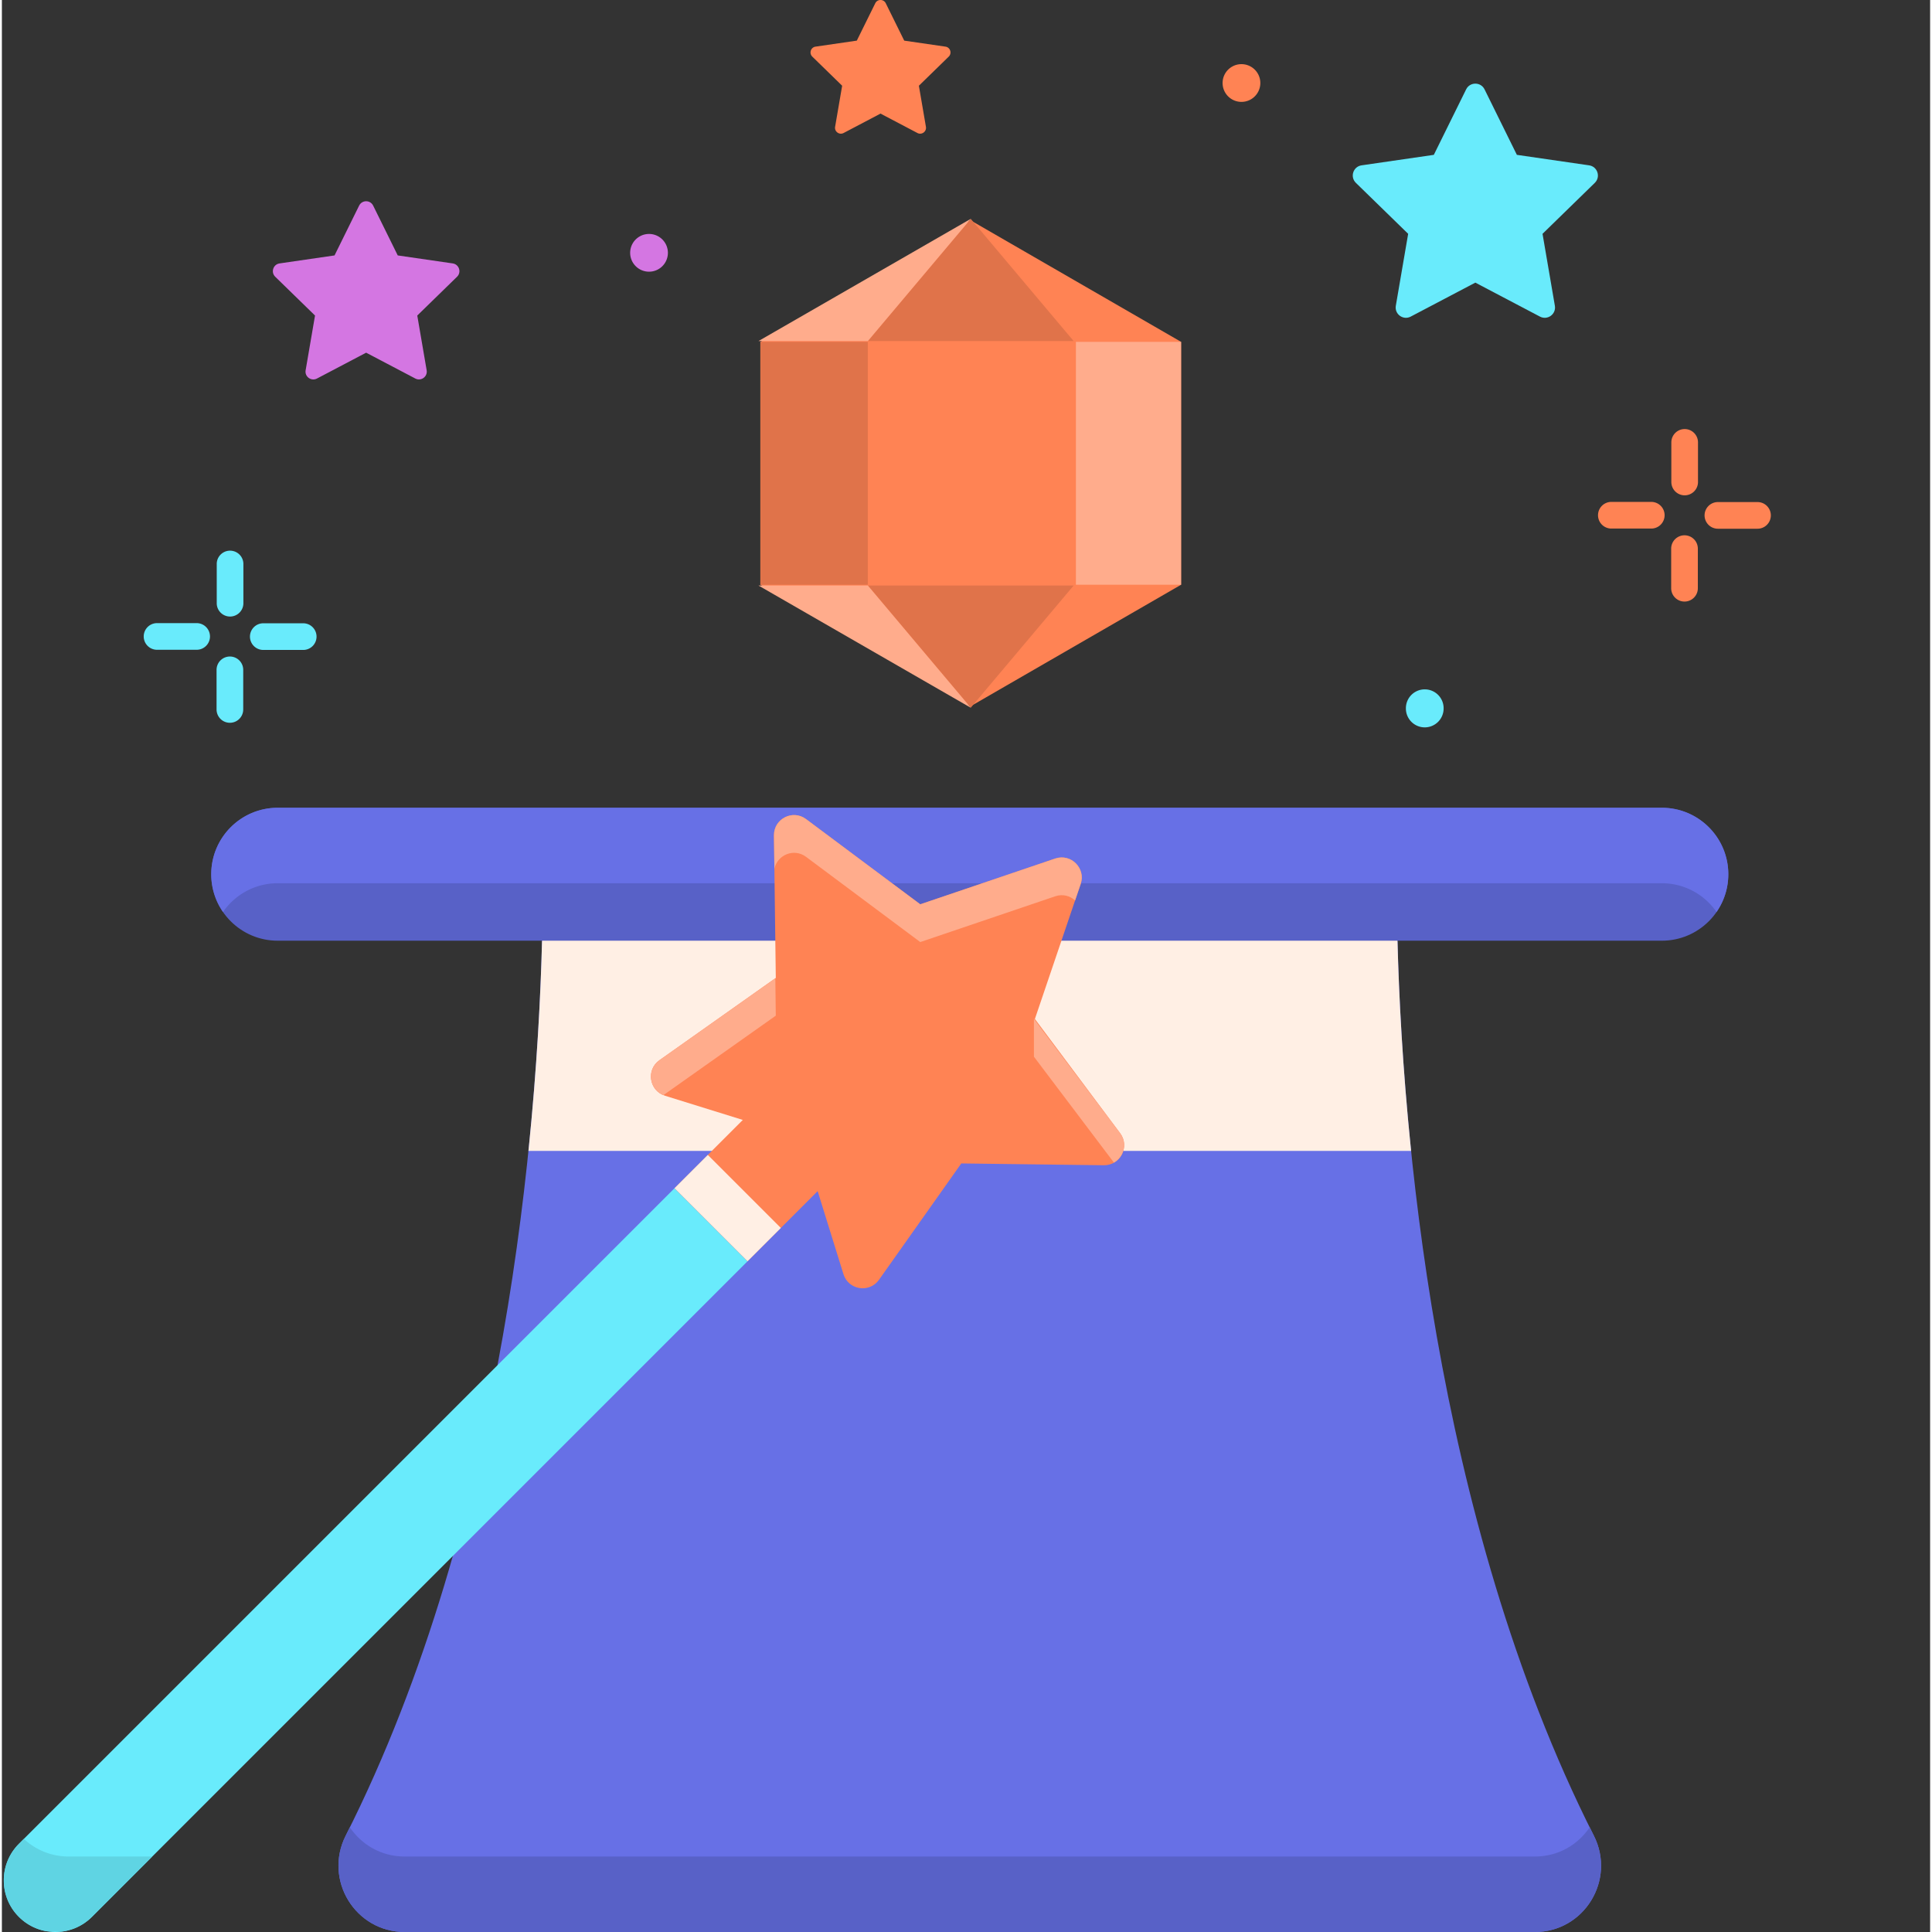 <svg xmlns="http://www.w3.org/2000/svg" version="1.1" xmlns:xlink="http://www.w3.org/1999/xlink" width="512" height="512" x="0" y="0" viewBox="0 0 511 511.999" style="enable-background:new 0 0 512 512" xml:space="preserve" class=""><rect x="0" y="0" width="511" height="511.999" fill="#333333" stroke="none"/><g><path fill="#6770e6" d="M143.148 249.297h226.704c1.222 48.05 9.125 152.176 52.03 237.168 5.911 11.707-2.527 25.535-15.644 25.535H106.762c-13.117 0-21.555-13.828-15.645-25.535 42.906-84.988 50.809-189.117 52.031-237.168zm0 0" opacity="1" data-original="#6770e6"></path><path fill="#5861c7" d="M92.215 484.25c3.078 4.582 8.273 7.75 14.543 7.75h299.48c6.27 0 11.469-3.168 14.543-7.75.367.738.727 1.48 1.098 2.215 5.91 11.707-2.527 25.535-15.64 25.535H106.761c-13.117 0-21.555-13.828-15.645-25.535.371-.735.735-1.477 1.098-2.215zM73.094 249.297h366.808c9.73 0 17.618-7.887 17.618-17.613 0-9.73-7.887-17.618-17.618-17.618H73.094c-9.727 0-17.614 7.887-17.614 17.618 0 9.726 7.887 17.613 17.614 17.613zm0 0" opacity="1" data-original="#5861c7"></path><path fill="#6770e6" d="M73.094 214.066h366.808c9.73 0 17.618 7.887 17.618 17.618 0 3.714-1.157 7.156-3.122 10-3.18-4.598-8.48-7.618-14.496-7.618H73.094c-6.012 0-11.313 3.02-14.492 7.618a17.528 17.528 0 0 1-3.122-10c0-9.73 7.887-17.618 17.614-17.618zm0 0" opacity="1" data-original="#6770e6"></path><path fill="#ffefe4" d="M143.148 249.297c-.363 14.277-1.316 33.5-3.601 55.703h233.906c-2.289-22.203-3.242-41.426-3.605-55.703zm0 0" opacity="1" data-original="#ffefe4"></path><path fill="#69ebfc" d="m390.48 74.898-17.125 9.004c-1.996 1.051-4.332-.648-3.949-2.87l3.27-19.067-13.852-13.504c-1.617-1.578-.726-4.32 1.508-4.645l19.145-2.78 8.562-17.352c1-2.024 3.883-2.024 4.883 0l8.562 17.351 19.145 2.781c2.234.325 3.125 3.067 1.508 4.645l-13.852 13.504 3.27 19.066c.382 2.223-1.953 3.922-3.953 2.871zm0 0" opacity="1" data-original="#69ebfc"></path><path fill="#d476e2" d="M96.531 93.465 83.5 100.316c-1.52.797-3.297-.492-3.004-2.183l2.488-14.512-10.543-10.277c-1.23-1.2-.55-3.29 1.149-3.535l14.566-2.118 6.516-13.199c.762-1.543 2.957-1.543 3.719 0l6.515 13.2 14.57 2.117c1.7.246 2.376 2.336 1.145 3.535L110.082 83.62l2.488 14.508c.29 1.691-1.488 2.984-3.007 2.183zm0 0" opacity="1" data-original="#d476e2"></path><g fill="#ff8354"><path d="m232.844 30.105-9.774 5.141c-1.14.598-2.472-.371-2.257-1.64l1.867-10.887-7.907-7.707c-.925-.903-.414-2.469.86-2.653l10.93-1.59 4.89-9.902c.57-1.156 2.215-1.156 2.785 0l4.89 9.903 10.93 1.59c1.274.183 1.782 1.75.86 2.652l-7.906 7.707 1.867 10.886c.215 1.27-1.117 2.239-2.258 1.641zM445.91 141.86a3.533 3.533 0 0 1 3.535 3.53v10.497a3.533 3.533 0 0 1-7.066 0V145.39a3.533 3.533 0 0 1 3.531-3.532zM451.23 136.586a3.533 3.533 0 0 1 3.532-3.535h10.496a3.533 3.533 0 0 1 0 7.066h-10.496a3.533 3.533 0 0 1-3.532-3.531zM445.953 131.266a3.533 3.533 0 0 1-3.531-3.536v-10.492a3.533 3.533 0 0 1 7.066 0v10.492a3.534 3.534 0 0 1-3.535 3.536zM440.637 136.54a3.534 3.534 0 0 1-3.535 3.534h-10.493a3.534 3.534 0 1 1 0-7.066h10.493a3.533 3.533 0 0 1 3.535 3.531zm0 0" fill="#ff8354" opacity="1" data-original="#ff8354"></path></g><path fill="#69ebfc" d="M60.426 173.984a3.533 3.533 0 0 1 3.531 3.532v10.496a3.533 3.533 0 0 1-7.066 0v-10.496a3.533 3.533 0 0 1 3.535-3.532zM65.742 168.71a3.534 3.534 0 0 1 3.535-3.534H79.77a3.534 3.534 0 1 1 0 7.066H69.277a3.533 3.533 0 0 1-3.535-3.531zM60.469 163.39a3.533 3.533 0 0 1-3.532-3.535v-10.492a3.533 3.533 0 0 1 7.063 0v10.492a3.533 3.533 0 0 1-3.531 3.536zM55.148 168.664a3.533 3.533 0 0 1-3.53 3.535H41.12a3.533 3.533 0 0 1 0-7.066h10.496a3.533 3.533 0 0 1 3.531 3.531zm0 0" opacity="1" data-original="#69ebfc"></path><path fill="#d476e2" d="M176.5 67a5 5 0 1 1-10 0 5 5 0 0 1 10 0zm0 0" opacity="1" data-original="#d476e2"></path><path fill="#69ebfc" d="M382.074 187.688a5 5 0 1 1-9.999 0 5 5 0 0 1 10 0zm0 0" opacity="1" data-original="#69ebfc"></path><path fill="#ff8354" d="M333.5 22a5 5 0 1 1-10 0 5 5 0 0 1 10 0zm0 0" opacity="1" data-original="#ff8354"></path><path fill="#69ebfc" d="M4.508 507.992c5.344 5.344 14.008 5.344 19.351 0l173.758-173.758-19.355-19.351L4.508 488.64c-5.344 5.343-5.344 14.007 0 19.351zm0 0" opacity="1" data-original="#69ebfc"></path><path fill="#ff8354" d="m174.254 280.969 30.84-21.809-.485-37.77c-.054-4.406 4.965-6.96 8.496-4.327l30.27 22.59 35.773-12.13c4.172-1.414 8.157 2.57 6.739 6.743l-12.13 35.77 22.59 30.273c2.637 3.53.079 8.55-4.327 8.492l-37.766-.48-21.809 30.835c-2.547 3.598-8.11 2.719-9.418-1.488l-6.84-22.004-18.574 18.57-19.351-19.351 18.093-18.09-20.609-6.406c-4.207-1.309-5.09-6.871-1.492-9.418zm0 0" opacity="1" data-original="#ff8354"></path><path fill="#ffac8c" d="m273.5 280.035 21.21 28.074c2.61-1.48 3.669-5.082 1.642-7.8L273.5 270zM175.316 290.219l29.778-21.059-.125-9.91-30.715 21.719c-3.469 2.453-2.762 7.703 1.062 9.25zM213.105 227.066l30.274 22.59 35.77-12.133c1.988-.671 3.925-.113 5.261 1.102l1.48-4.36c1.415-4.171-2.57-8.156-6.742-6.742l-35.77 12.13-30.273-22.59c-3.53-2.633-8.55-.079-8.492 4.328l.114 8.879c.722-3.688 5.16-5.606 8.378-3.204zm0 0" opacity="1" data-original="#ffac8c"></path><path fill="#ffefe4" d="m197.613 334.238-19.351-19.351 8.82-8.82 19.352 19.351zm0 0" opacity="1" data-original="#ffefe4"></path><path fill="#5fd4e3" d="M39.852 492h-22.09c-4.746 0-8.875-1.816-11.934-4.68l-1.32 1.32c-.324.325-.63.66-.914 1.008-.125.157-.239.32-.36.485-.144.191-.293.379-.425.578-.153.226-.286.46-.422.695-.082.137-.168.27-.242.41-.153.286-.29.575-.422.868-.04.09-.086.18-.125.27-.141.335-.266.671-.38 1.015-.015.05-.034.101-.054.152-.117.371-.219.746-.305 1.125l-.015.063c-.09.398-.16.8-.215 1.203v.011c-.05.41-.086.82-.106 1.235v1.035a13.6 13.6 0 0 0 3.985 9.195 13.606 13.606 0 0 0 7.09 3.762c1.261.09 2.668.137 4.234.137a13.807 13.807 0 0 0 3.047-.735c.074-.027.152-.05.226-.078.239-.09.47-.195.704-.3.152-.067.304-.137.457-.211a15.891 15.891 0 0 0 1.621-.95c.218-.148.433-.308.644-.472.121-.094.246-.184.367-.282.329-.273.649-.558.957-.867 0 0 .004 0 .004-.004l7.996-7.996zm0 0" opacity="1" data-original="#5fd4e3"></path><path fill="#ff8354" d="M312.5 154.96V90.595L256.754 58.41l-55.746 32.184v64.367l55.746 32.184zm0 0" opacity="1" data-original="#ff8354"></path><path fill="#e0734a" d="M201.008 90.594H229.5v64.367h-28.492zm0 0" opacity="1" data-original="#e0734a"></path><path fill="#ff8354" d="M229.48 90.594h55.149v64.367H229.48zm0 0" opacity="1" data-original="#ff8354"></path><path fill="#ffac8c" d="M284.625 90.594H312.5v64.367h-27.875zm0 0" opacity="1" data-original="#ffac8c"></path><path fill="#e0734a" d="M229.48 90.387 256.754 58l27.277 32.387zM229.48 155.168l27.274 32.387 27.277-32.387zm0 0" opacity="1" data-original="#e0734a"></path><path fill="#ffac8c" d="M200.5 90.387h28.98L256.754 58zM200.5 155.168h28.98l27.274 32.387zm0 0" opacity="1" data-original="#ffac8c"></path></g></svg>